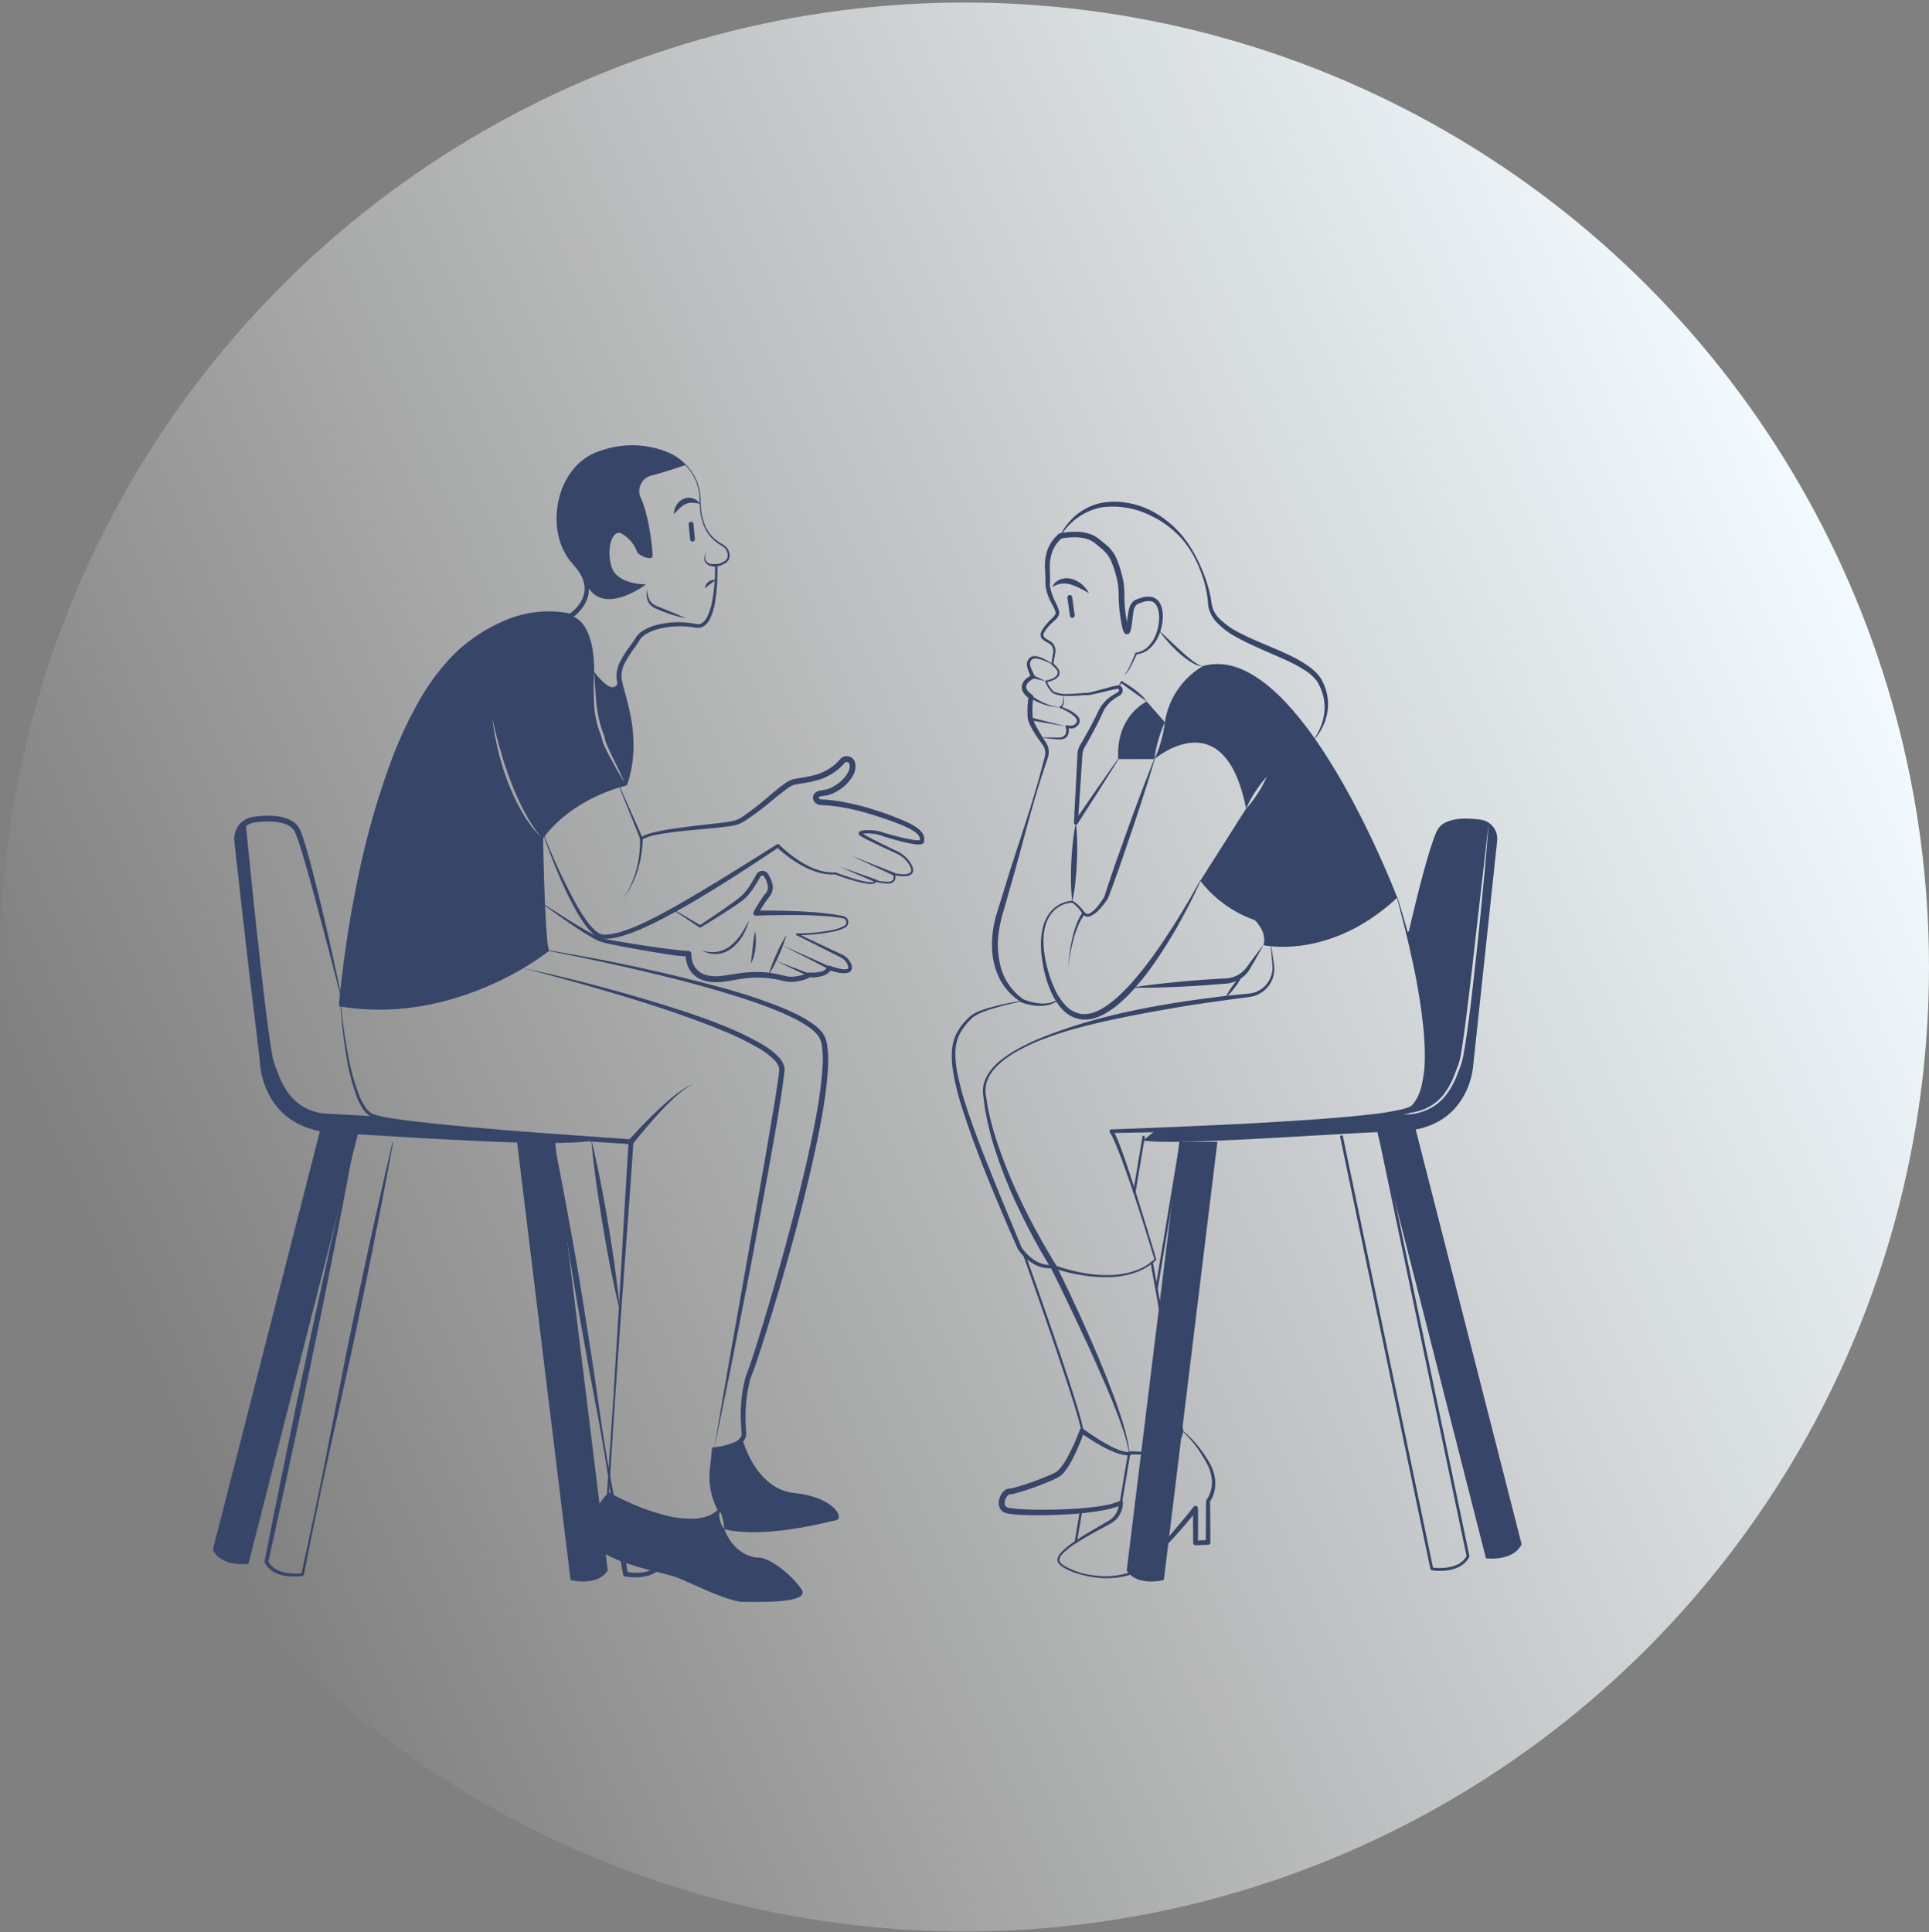 <svg width="562" height="563" viewBox="0 0 562 563" fill="none" xmlns="http://www.w3.org/2000/svg">
    <rect x="0" y="0" width="562" height="563" fill="#808080" stroke="none"/>
    <circle cx="281" cy="281.74" r="281" fill="url(#xiia51f35a)"/>
    <path d="M243.572 442.944c-2.512.463-20.424 5.393-32.53 2.632 2.46 6.294 7.202 8.232 9.885 8.232 3.353 0 9.732 5.033 12.579 9.226 2.855 4.193-12.579 3.687-16.943 3.687-4.364 0-14.936-5.368-19.129-7.04-4.193-1.68-21.135-4.201-24.831-10.238-3.687-6.036 4.527-14.43 4.527-14.43s23.828 13.762 32.557 5.033a6.305 6.305 0 0 0 .068 2.83 6.003 6.003 0 0 0 1.218 2.546 12.774 12.774 0 0 0-.386-2.744c-.198-.909-.5-1.792-.9-2.632a20.102 20.102 0 0 1-2.35-11.404l.669-6.379s6.165-.454 8.137-2.881l.146-.206s3.627 14.662 15.202 15.837c11.584 1.175 14.602 7.477 12.081 7.931zm-65.721-222.082c1.363 2.521 2.777 5.007 4.312 7.425v.017s-15.596 3.524-24.325 15.777a29.023 29.023 0 0 1-2.829-3.807c-.866-1.32-1.647-2.701-2.393-4.081a79.58 79.58 0 0 1-3.858-8.643l-.832-2.212-.746-2.247c-.549-1.492-.909-3.027-1.406-4.536-.446-1.517-.823-3.052-1.235-4.578-.385-1.544-.729-3.087-1.131-4.63.214 1.577.48 3.146.72 4.715.334 1.552.643 3.113 1.003 4.665a77.316 77.316 0 0 0 2.83 9.132 59.796 59.796 0 0 0 4.081 8.651 33.054 33.054 0 0 0 5.796 7.571s.669 30.199 1.843 32.882c0 0-26.674 21.565-60.397 15.769 0 0 6.294-73.482 32.968-100.92 0 0 15.1-16.359 33.98-12.33 0 0 6.877.335 6.877 16.274a77.996 77.996 0 0 0-.052 8.609 28.555 28.555 0 0 0 1.518 8.531c.249.686.506 1.338.703 2.007.103.334.18.669.257 1.012.052.171.112.385.172.566l.214.514a52.765 52.765 0 0 0 1.93 3.867z" fill="#374569"/>
    <path d="m182.163 228.287-1.843-3.858-1.878-3.867c-.6-1.295-1.243-2.573-1.775-3.876l-.18-.489c-.051-.154-.094-.282-.137-.454-.086-.36-.163-.72-.266-1.08-.206-.703-.463-1.389-.703-2.05a32.935 32.935 0 0 1-1.672-8.299 87.32 87.32 0 0 1-.334-4.27c-.12-1.424-.155-2.856-.266-4.288 7.048 9.063 7.211 1.509 7.211 1.509.171 4.193 6.542 16.592 1.843 31.022z" fill="#374569"/>
    <path d="M194.7 131.842a15.839 15.839 0 0 1 7.651 6.942 14.718 14.718 0 0 1 1.606 4.993c.121.867.131 1.758.183 2.624l.052 1.299c.023.432.094.86.139 1.29a14.756 14.756 0 0 0 1.471 4.928l.305.566.358.534c.239.355.501.694.782 1.016a11.67 11.67 0 0 0 1.915 1.698c.699.517 1.457.849 2.22 1.443a3.966 3.966 0 0 1 1.206 2.482c.028.492-.074.982-.297 1.422a3.078 3.078 0 0 1-.993 1.037 7.04 7.04 0 0 1-2.567.932l.28-.339a57.62 57.62 0 0 1-.619 10.383 18.719 18.719 0 0 1-1.478 5.08 5.727 5.727 0 0 1-1.758 2.195 3.248 3.248 0 0 1-1.426.535c-.253.038-.51.04-.763.004l-.372-.043-.311-.051a25.425 25.425 0 0 0-10.012.342 13.301 13.301 0 0 0-4.515 1.877c-.155.119-.321.23-.468.354l-.406.397a6.644 6.644 0 0 0-.676.949c-.469.753-.968 1.47-1.464 2.176a33.006 33.006 0 0 0-2.697 4.274 7.876 7.876 0 0 0-.935 4.58c.24 1.57.773 3.256 1.207 4.915.448 1.67.887 3.354 1.228 5.065a45.18 45.18 0 0 1 1.015 10.423 35.694 35.694 0 0 1-1.787 10.341.647.647 0 0 1-.455.422l-.011.003a45.905 45.905 0 0 0-6.883 2.326 49.438 49.438 0 0 0-6.486 3.345 39.715 39.715 0 0 0-5.857 4.338 35.61 35.61 0 0 0-4.912 5.375l.075-.244c.087 5.49.204 10.984.425 16.471.102 2.744.231 5.487.386 8.227a181.2 181.2 0 0 0 .284 4.104c.079 1.344.272 2.679.576 3.99l.012.041a.237.237 0 0 1-.084.257 83.624 83.624 0 0 1-13.725 8.343 91.955 91.955 0 0 1-15.002 5.737 84.96 84.96 0 0 1-7.842 1.802 75.907 75.907 0 0 1-7.995.971c-5.373.36-10.77.108-16.087-.752a.53.53 0 0 1-.44-.571 334.977 334.977 0 0 1 5.356-36.01 235.158 235.158 0 0 1 9.881-35.07 119.486 119.486 0 0 1 7.658-16.601 65.376 65.376 0 0 1 10.957-14.729 48.136 48.136 0 0 1 15.489-9.908 32.109 32.109 0 0 1 18.28-1.575l-.524.096c2.436-1.683 4.484-4.424 4.464-7.404a8.303 8.303 0 0 0-1.273-4.267l-.61-.981c-.218-.319-.489-.605-.731-.91l-.752-.905c-.269-.318-.553-.624-.809-.951a19.024 19.024 0 0 1-3.746-9.049 24.024 24.024 0 0 1 .607-9.723 21.247 21.247 0 0 1 4.529-8.573 16.959 16.959 0 0 1 3.726-3.135c.693-.429 1.419-.8 2.173-1.11.751-.311 1.526-.542 2.288-.817a27.482 27.482 0 0 1 18.984.774zm-.066.149a27.254 27.254 0 0 0-18.822-.618c-.75.278-1.52.515-2.253.825a14.48 14.48 0 0 0-2.114 1.102 15.78 15.78 0 0 0-3.585 3.12 20.702 20.702 0 0 0-4.245 8.444 23.254 23.254 0 0 0-.4 9.433 18.083 18.083 0 0 0 3.738 8.522l1.588 1.806c.266.319.557.616.801.955l.69 1.054a9.493 9.493 0 0 1 1.541 4.843 8.949 8.949 0 0 1-1.438 4.921c-.225.365-.49.7-.736 1.048-.282.317-.541.658-.843.954a12.58 12.58 0 0 1-1.949 1.672.624.624 0 0 1-.492.103l-.033-.007a30.682 30.682 0 0 0-17.404 1.728 46.517 46.517 0 0 0-14.916 9.591 63.743 63.743 0 0 0-10.624 14.364 127.871 127.871 0 0 0-7.57 16.362 233.744 233.744 0 0 0-10.005 34.773 342.302 342.302 0 0 0-5.748 35.795l-.441-.571a70.218 70.218 0 0 0 15.853.935 75.128 75.128 0 0 0 7.919-.859 84.11 84.11 0 0 0 7.795-1.685 86.684 86.684 0 0 0 14.936-5.596 88.925 88.925 0 0 0 7.034-3.785 63.906 63.906 0 0 0 6.615-4.453l-.073.298a22.968 22.968 0 0 1-.642-4.146 177.668 177.668 0 0 1-.312-4.117 397.63 397.63 0 0 1-.438-8.236 1777.22 1777.22 0 0 1-.628-16.478v-.006a.381.381 0 0 1 .076-.239 36.579 36.579 0 0 1 4.947-5.593 40.588 40.588 0 0 1 5.928-4.537 50.429 50.429 0 0 1 6.579-3.523 46.875 46.875 0 0 1 7.064-2.505l-.466.424a36.325 36.325 0 0 0 1.628-9.977c.048-3.396-.3-6.786-1.037-10.101-.341-1.668-.779-3.318-1.232-4.974a44.06 44.06 0 0 1-1.255-5.115 9.304 9.304 0 0 1 1.118-5.387 34.367 34.367 0 0 1 2.849-4.435c.502-.699.993-1.393 1.441-2.098.246-.403.526-.784.837-1.139l.523-.501c.182-.152.376-.282.564-.422a14.523 14.523 0 0 1 4.983-2.037 25.595 25.595 0 0 1 10.509-.183l.326.061.269.033c.172.031.349.035.523.01.347-.035.681-.152.974-.342a4.766 4.766 0 0 0 1.456-1.779 17.89 17.89 0 0 0 1.49-4.785c.58-3.372.853-6.79.816-10.211a.343.343 0 0 1 .28-.339 6.411 6.411 0 0 0 2.332-.786 2.48 2.48 0 0 0 .82-.81c.176-.34.262-.72.249-1.102a3.444 3.444 0 0 0-.994-2.141c-.603-.492-1.442-.91-2.138-1.442a12.111 12.111 0 0 1-1.954-1.805c-.286-.34-.55-.697-.792-1.069l-.359-.56-.303-.591a15.406 15.406 0 0 1-1.462-5.052c-.043-.437-.112-.872-.132-1.31l-.043-1.315c-.046-.873-.05-1.733-.162-2.591a14.433 14.433 0 0 0-1.544-4.918 15.635 15.635 0 0 0-7.507-6.905z" fill="#374569"/>
    <path d="M99.365 292.73c.416 4.568 1.029 9.122 1.849 13.63a66.244 66.244 0 0 0 3.596 13.186 18.305 18.305 0 0 0 1.586 2.956 5.43 5.43 0 0 0 2.336 2.102 20.12 20.12 0 0 0 3.232.84c1.12.207 2.245.395 3.376.563 4.526.664 9.09 1.146 13.652 1.606 9.127.93 18.277 1.683 27.429 2.382l27.469 1.974.006.001a.695.695 0 0 1 .647.743 2665.746 2665.746 0 0 1-1.813 25.578l-1.878 25.573-1.781 25.58-1.644 25.589-.146-.273a75.946 75.946 0 0 0 7.79 3.762 63.26 63.26 0 0 0 8.165 2.812 30.637 30.637 0 0 0 8.467 1.158c2.804-.065 5.694-.812 7.633-2.793l-.074.602a20.07 20.07 0 0 1-1.776-4.333 20.953 20.953 0 0 1-.769-4.604 29.12 29.12 0 0 1 .241-4.629l.45-4.535a.593.593 0 0 1 .53-.535l.024-.002a18.505 18.505 0 0 0 6.209-1.581 3.272 3.272 0 0 0 1.866-1.927c.036-.21.043-.424.021-.636l-.065-.848a63.586 63.586 0 0 1-.089-1.688 43.638 43.638 0 0 1 1.234-13.507c.148-.558.386-1.099.577-1.649.198-.482.385-1.01.568-1.528.367-1.042.718-2.097 1.065-3.153a379.685 379.685 0 0 0 2.021-6.365 687.676 687.676 0 0 0 3.828-12.805 840.631 840.631 0 0 0 7.015-25.791c2.18-8.634 4.212-17.313 5.754-26.064a119.507 119.507 0 0 0 1.667-13.17 29.753 29.753 0 0 0-.215-6.486 6.096 6.096 0 0 0-1.102-2.749 11.259 11.259 0 0 0-2.262-2.152 34.64 34.64 0 0 0-5.647-3.296 85.23 85.23 0 0 0-6.096-2.615c-4.138-1.597-8.369-2.976-12.627-4.264-8.519-2.58-17.164-4.771-25.847-6.786-8.682-2.021-17.403-3.899-26.166-5.559a.08.08 0 0 1-.066-.094.08.08 0 0 1 .033-.053.087.087 0 0 1 .061-.014 494.235 494.235 0 0 1 52.326 11.35c4.295 1.239 8.562 2.594 12.765 4.164 2.099.791 4.18 1.64 6.223 2.598a35.96 35.96 0 0 1 5.922 3.385 12.655 12.655 0 0 1 2.585 2.425c.389.494.701 1.044.927 1.631.213.566.376 1.148.487 1.742.354 2.267.456 4.566.305 6.855-.285 4.485-.833 8.95-1.642 13.371-1.537 8.824-3.557 17.534-5.725 26.2-2.167 8.667-4.571 17.269-7.099 25.833a765.24 765.24 0 0 1-3.908 12.812 483.13 483.13 0 0 1-2.064 6.378c-.355 1.06-.714 2.119-1.093 3.179-.192.532-.379 1.055-.608 1.604-.174.502-.394.983-.534 1.503a43.619 43.619 0 0 0-1.3 13.023c.016.552.038 1.103.068 1.653l.052.821c.03.343.011.69-.056 1.028a3.546 3.546 0 0 1-1.042 1.743 6.352 6.352 0 0 1-1.533 1.043c-1.054.504-2.164.88-3.308 1.119a24.969 24.969 0 0 1-3.397.519l.554-.536-.504 4.529a28.084 28.084 0 0 0-.29 4.46 19.87 19.87 0 0 0 .677 4.375c.38 1.426.923 2.803 1.619 4.104l.01.02a.49.49 0 0 1-.084.582 9.757 9.757 0 0 1-3.897 2.306 15.254 15.254 0 0 1-4.413.669 31.461 31.461 0 0 1-8.686-1.294 64.189 64.189 0 0 1-8.222-2.949 85.676 85.676 0 0 1-7.827-3.86.29.29 0 0 1-.146-.273l1.712-25.585 1.575-25.593 1.477-25.6c.485-8.534.999-17.066 1.542-25.595l.654.743-13.751-.911-13.738-1.075c-9.156-.755-18.308-1.564-27.448-2.55-4.568-.521-9.132-1.077-13.683-1.811a91.656 91.656 0 0 1-3.408-.621 20.663 20.663 0 0 1-3.409-.948 6.316 6.316 0 0 1-2.687-2.457 19.07 19.07 0 0 1-1.622-3.127 63.71 63.71 0 0 1-3.34-13.42 152.6 152.6 0 0 1-1.513-13.704c0-.011 0-.022.004-.032a.088.088 0 0 1 .041-.047.107.107 0 0 1 .031-.008.083.083 0 0 1 .087.076z" fill="#374569"/>
    <path d="M152.107 281.998a472.558 472.558 0 0 1 47.169 12.666c3.868 1.287 7.717 2.647 11.502 4.193a84.248 84.248 0 0 1 11.098 5.313 22.293 22.293 0 0 1 5.006 3.83 6.197 6.197 0 0 1 1.642 3.024c.048.312.062.629.044.944l-.09.768-.18 1.535c-.526 4.068-1.19 8.077-1.842 12.099a1881.879 1881.879 0 0 1-4.3 24.037c-1.485 8.001-2.931 16.009-4.511 23.992l-4.705 23.954c-1.638 7.972-3.228 15.952-4.934 23.91l4.148-24.057 4.257-24.035c2.832-16.023 5.774-32.028 8.438-48.071.674-4.005 1.364-8.021 1.905-12.02l.184-1.494.093-.747a2.9 2.9 0 0 0-.026-.574 4.757 4.757 0 0 0-1.253-2.25 20.967 20.967 0 0 0-4.64-3.576 83.102 83.102 0 0 0-10.868-5.279c-3.746-1.536-7.548-2.956-11.373-4.314-7.66-2.695-15.43-5.096-23.238-7.364-7.797-2.311-15.651-4.431-23.526-6.484z" fill="#374569"/>
    <path d="M183.218 332.146c2.829-3.146 5.748-6.174 8.821-9.064 1.539-1.439 3.116-2.841 4.782-4.135a29.57 29.57 0 0 1 2.591-1.815 8.99 8.99 0 0 1 2.889-1.243 8.864 8.864 0 0 0-2.777 1.414 29.078 29.078 0 0 0-2.443 1.958c-1.563 1.385-3.034 2.874-4.466 4.398-2.852 3.054-5.563 6.259-8.142 9.529l-.008.01a.815.815 0 0 1-1.282-1.011l.035-.041zm-24.721-88.876a168.891 168.891 0 0 0 9.816 20.976 42.347 42.347 0 0 0 3.175 4.774 16.675 16.675 0 0 0 1.896 2.062 4.62 4.62 0 0 0 2.199 1.213c.21.037.423.043.634.019l.689-.025c.46-.03.922-.119 1.383-.174a22.658 22.658 0 0 0 2.742-.673 45.935 45.935 0 0 0 5.345-2.039c3.501-1.572 6.907-3.39 10.263-5.292a425.407 425.407 0 0 0 10.002-5.852A1213.45 1213.45 0 0 0 226.351 246l.004-.002a.513.513 0 0 1 .638.072 35.601 35.601 0 0 0 3.54 3.077 32.49 32.49 0 0 0 3.92 2.597 22.991 22.991 0 0 0 4.294 1.862c1.49.441 3.042.633 4.595.569h.009a.316.316 0 0 1 .125.02 75.64 75.64 0 0 0 5.863 1.982c.984.29 1.983.528 2.993.714.494.09.995.138 1.498.143.473.003 1.021-.116.992-.42a.233.233 0 0 1 .016-.108.215.215 0 0 1 .065-.087.222.222 0 0 1 .206-.044l.033.01a11.38 11.38 0 0 0 3.595.527 1.885 1.885 0 0 0 1.462-.59 1.807 1.807 0 0 0-.036-1.559.285.285 0 0 1-.012-.142.274.274 0 0 1 .182-.208.274.274 0 0 1 .142-.007l.005.001c.813.182 1.64.289 2.472.321a3.447 3.447 0 0 0 2.228-.494c.514-.441.238-1.319-.134-2.009a7.783 7.783 0 0 0-1.49-1.942 8.946 8.946 0 0 0-2.002-1.423c-.726-.365-1.537-.708-2.3-1.067a262.862 262.862 0 0 1-4.628-2.175 92.575 92.575 0 0 1-2.295-1.147c-.381-.199-.76-.4-1.139-.62a8.123 8.123 0 0 1-.574-.36 1.655 1.655 0 0 1-.339-.297.61.61 0 0 1-.132-.321.62.62 0 0 1 .063-.305.743.743 0 0 1 .267-.292c.238-.138.5-.231.772-.272.232-.045.456-.072.68-.093.441-.037.883-.052 1.325-.044.884.009 1.765.102 2.632.276.43.098.855.22 1.272.365l1.212.365a89.39 89.39 0 0 0 2.447.676c1.635.424 3.285.824 4.927 1.086a8.156 8.156 0 0 0 2.307.13c.044-.013.128-.038.089-.029-.004.002-.002.005-.007.012a.146.146 0 0 0-.052.05c-.015.043-.057.089-.055.149.002.048.004.018.002-.012l-.001-.076-.003-.152-.016-.277a1.932 1.932 0 0 0-.314-.917 5.461 5.461 0 0 0-1.679-1.483 19.492 19.492 0 0 0-2.177-1.15c-1.513-.698-3.097-1.275-4.686-1.847a114.987 114.987 0 0 0-4.813-1.605 69.005 69.005 0 0 0-9.813-2.345 45.857 45.857 0 0 0-4.989-.501c-.221-.017-.368-.003-.736-.054a2.396 2.396 0 0 1-.897-.341 2.183 2.183 0 0 1-1.036-1.692 1.769 1.769 0 0 1 .3-1.129c.2-.285.466-.517.774-.677.469-.236.975-.39 1.496-.453.226-.041.496-.052.673-.083.174-.034.344-.044.522-.091l.538-.151.538-.208a11.93 11.93 0 0 0 2.066-1.151 10.424 10.424 0 0 0 3.215-3.369c.352-.61.546-1.298.565-2.002a8.55 8.55 0 0 1-.061-.478.746.746 0 0 0-.117-.311.829.829 0 0 0-1.104-.271.924.924 0 0 0-.256.222 12.4 12.4 0 0 1-.454.513 15.461 15.461 0 0 1-2.013 1.796 16.873 16.873 0 0 1-4.747 2.471c-1.671.506-3.379.88-5.109 1.119-.83.143-1.689.276-2.431.463a7.51 7.51 0 0 0-1.959 1.108c-1.346.957-2.667 2.034-3.988 3.098a90.035 90.035 0 0 1-8.214 6.217c-.765.495-1.59.892-2.455 1.182-.858.214-1.729.376-2.606.484-1.709.236-3.404.394-5.101.565-3.391.33-6.779.608-10.147 1.015-1.683.204-3.362.432-5.016.752-1.635.229-3.22.726-4.692 1.471l-.035.021a.37.37 0 0 1-.534-.182l-6.269-15.585a.081.081 0 0 1-.001-.063.08.08 0 0 1 .044-.044.081.081 0 0 1 .063-.001.08.08 0 0 1 .044.044l6.817 15.354-.568-.162c.387-.238.79-.45 1.205-.633.412-.148.822-.328 1.238-.447l1.251-.353 1.259-.286c1.68-.368 3.37-.64 5.06-.889 3.382-.487 6.771-.872 10.151-1.253 1.686-.197 3.379-.38 5.039-.636a20.92 20.92 0 0 0 2.405-.479 9.634 9.634 0 0 0 2.109-1.068 89.662 89.662 0 0 0 7.964-6.228c1.314-1.09 2.613-2.192 4.031-3.223a8.679 8.679 0 0 1 2.478-1.363c.91-.231 1.736-.355 2.582-.505a31.85 31.85 0 0 0 4.853-1.072 15.161 15.161 0 0 0 4.267-2.236 13.803 13.803 0 0 0 1.787-1.604c.135-.145.265-.293.39-.444a2.532 2.532 0 0 1 4.098.214c.171.264.289.559.348.868l.101.788a5.912 5.912 0 0 1-.761 2.866 12.08 12.08 0 0 1-3.742 3.982c-.752.517-1.555.956-2.397 1.31l-.655.245-.693.189c-.233.058-.49.081-.735.12-.243.036-.401.035-.595.068a3 3 0 0 0-.942.258.565.565 0 0 0-.188.14c-.017.024-.019.017-.019.08a.511.511 0 0 0 .258.398c.194.123.295.123.824.149 1.729.094 3.452.281 5.161.562a70.54 70.54 0 0 1 10.015 2.482 81.48 81.48 0 0 1 9.638 3.645c.796.377 1.568.803 2.311 1.277a6.642 6.642 0 0 1 2.056 1.935c.278.448.442.958.476 1.484l.016.361v.167l-.001.083a.808.808 0 0 1-.01.147.881.881 0 0 1-.168.44c-.045.062-.096.12-.151.175a1.435 1.435 0 0 1-.645.291 5.306 5.306 0 0 1-1.457.021 16.61 16.61 0 0 1-1.311-.185c-1.714-.307-3.37-.743-5.021-1.202-.824-.233-1.644-.477-2.462-.731-.808-.23-1.661-.577-2.398-.755a13.052 13.052 0 0 0-2.435-.299c-.409-.015-.818-.01-1.225.017a6.273 6.273 0 0 0-.586.068c-.15.021-.296.062-.434.123-.016.003.009.005.046-.068a.372.372 0 0 0-.029-.336 1.6 1.6 0 0 0 .144.117c.153.11.325.221.502.327.354.214.722.42 1.091.622.741.405 1.495.795 2.251 1.18 1.513.77 3.04 1.518 4.57 2.259.77.381 1.523.713 2.31 1.128.774.422 1.487.95 2.116 1.568a8.683 8.683 0 0 1 1.585 2.108c.222.404.376.841.456 1.295a1.56 1.56 0 0 1-.457 1.418 2.532 2.532 0 0 1-1.307.556 6.636 6.636 0 0 1-1.329.071 14.136 14.136 0 0 1-2.581-.354l.316-.356a2.286 2.286 0 0 1-.035 2.042 2.355 2.355 0 0 1-1.867.806c-1.28.011-2.553-.18-3.773-.568l.32-.229c-.013.092-.03.183-.052.273a1.794 1.794 0 0 1-.15.244c-.121.119-.266.21-.427.266a2.695 2.695 0 0 1-.845.133 9.356 9.356 0 0 1-1.594-.136 29.867 29.867 0 0 1-3.058-.698 75.27 75.27 0 0 1-5.933-1.942l.133.02a15.3 15.3 0 0 1-4.827-.535 23.687 23.687 0 0 1-4.484-1.815 33.373 33.373 0 0 1-4.086-2.565 36.301 36.301 0 0 1-3.725-3.086l.641.069c-6.438 4.309-12.912 8.571-19.532 12.612l-4.979 3.011c-1.678.976-3.353 1.954-5.062 2.88-3.397 1.883-6.847 3.686-10.426 5.253a47.21 47.21 0 0 1-5.519 2.046c-.951.287-1.92.515-2.9.682a12.016 12.016 0 0 1-3.071.149 5.677 5.677 0 0 1-2.798-1.563 17.8 17.8 0 0 1-1.982-2.25 43.372 43.372 0 0 1-3.143-4.963 106.264 106.264 0 0 1-5.01-10.521c-1.493-3.581-2.894-7.196-4.143-10.866a.084.084 0 0 1 .004-.062.07.07 0 0 1 .02-.025.074.074 0 0 1 .027-.016.08.08 0 0 1 .061.004.082.082 0 0 1 .042.044z" fill="#374569"/>
    <path d="M181.203 262.031a18.984 18.984 0 0 0 2.5-4.009 28.19 28.19 0 0 0 1.648-4.42c.409-1.516.704-3.062.882-4.622.121-.775.125-1.564.193-2.343.032-.782.019-1.567.032-2.349v-.03a.415.415 0 0 1 .124-.287.397.397 0 0 1 .29-.116.416.416 0 0 1 .288.125.421.421 0 0 1 .114.291l-.001.017c-.046.8-.067 1.6-.135 2.396-.103.794-.142 1.594-.299 2.379a32.047 32.047 0 0 1-1.097 4.657 28.492 28.492 0 0 1-1.857 4.394 19.054 19.054 0 0 1-2.682 3.917zM254.92 257l-10.422-4.532 10.72 3.773a.404.404 0 0 1 .248.519.411.411 0 0 1-.519.251l-.027-.011zm5.335-1.956-12.233-5.722 12.556 4.973a.407.407 0 1 1-.3.759l-.023-.01z" fill="#374569"/>
    <path d="M196.345 265.056c2.621 1.497 5.212 3.043 7.817 4.568l-.367.001c2.634-1.77 5.283-3.52 7.874-5.343 1.292-.911 2.589-1.832 3.801-2.804a13.555 13.555 0 0 0 2.972-3.44c.426-.65.83-1.32 1.219-1.999l.571-1.027.153-.278c.075-.129.164-.249.264-.359.207-.219.46-.389.741-.498a1.976 1.976 0 0 1 2.386.772c.116.187.222.36.326.546.438.752.756 1.567.942 2.417a4.256 4.256 0 0 1-.319 2.783 3.8 3.8 0 0 1-.39.62l-.361.468-.691.933a32.3 32.3 0 0 0-2.421 3.96l-.666-1.041a194.1 194.1 0 0 1 10.87.116c3.622.141 7.246.357 10.852.829.902.116 1.801.258 2.697.426.463.097.862.149 1.377.303a1.774 1.774 0 0 1 1.088 1.147 1.81 1.81 0 0 1-.233 1.549 1.924 1.924 0 0 1-.591.534c-.215.113-.424.202-.637.304-.847.362-1.725.643-2.625.841a56.092 56.092 0 0 1-10.827 1.124l.124-.54c3.839 1.864 7.717 3.649 11.578 5.467l1.451.678a5.55 5.55 0 0 1 1.444.976c.435.406.793.887 1.059 1.42.346.587.453 1.286.298 1.95a1.538 1.538 0 0 1-.332.523 1.534 1.534 0 0 1-.514.346 3.063 3.063 0 0 1-.963.217 7.6 7.6 0 0 1-1.73-.106 18.864 18.864 0 0 1-3.203-.845l.825-.382a3.132 3.132 0 0 1-1.325 1.572 5.656 5.656 0 0 1-1.733.695c-.576.136-1.162.225-1.753.266-.586.043-1.175.048-1.762.016l.477-.133a6.29 6.29 0 0 1-1.29.643 11.09 11.09 0 0 1-1.274.392 16.75 16.75 0 0 1-2.578.409 9.093 9.093 0 0 1-2.695-.261c-.833-.182-1.627-.374-2.423-.53a29.713 29.713 0 0 0-9.674-.101c-.81.115-1.62.221-2.426.38l-1.212.215-1.278.188a15.04 15.04 0 0 1-5.26-.043 8.604 8.604 0 0 1-2.585-.955 6.348 6.348 0 0 1-1.145-.831l-.521-.485-.44-.559a7.748 7.748 0 0 1-.741-1.2 9.49 9.49 0 0 1-.48-1.305 8.67 8.67 0 0 1-.337-2.76l.833.897a55.446 55.446 0 0 1-5.749-.628 268.19 268.19 0 0 1-5.619-.899c-3.737-.64-7.464-1.302-11.181-2.077-.932-.203-1.85-.388-2.803-.668a16.008 16.008 0 0 1-2.666-1.255c-1.667-.94-3.263-1.967-4.849-3.008a209.705 209.705 0 0 1-9.266-6.577.078.078 0 0 1-.032-.053.083.083 0 0 1 .015-.061.088.088 0 0 1 .052-.031.088.088 0 0 1 .059.012c3.168 2.066 6.343 4.123 9.581 6.065 1.613.975 3.239 1.937 4.901 2.794.799.431 1.635.791 2.498 1.074.868.222 1.815.38 2.737.544 3.712.657 7.439 1.257 11.181 1.8 1.868.272 3.737.535 5.606.766 1.855.216 3.769.48 5.535.531a.858.858 0 0 1 .833.883v.014a7.185 7.185 0 0 0 .301 2.166c.105.352.235.697.389 1.03a5.768 5.768 0 0 0 4.256 3.07c3.011.661 6.213-.347 9.604-.717a31.35 31.35 0 0 1 10.191.245c1.672.322 3.282.923 4.694.829a15.144 15.144 0 0 0 2.35-.341c.378-.086.751-.193 1.117-.32.331-.113.651-.258.955-.433l.041-.025a.7.7 0 0 1 .436-.108c.519.039 1.039.045 1.558.018a9.537 9.537 0 0 0 1.534-.196 2.812 2.812 0 0 0 2.163-1.381l.005-.014a.642.642 0 0 1 .82-.369c.962.366 1.952.654 2.959.861.478.103.966.151 1.454.144a2.03 2.03 0 0 0 .598-.103.421.421 0 0 0 .263-.221 1.78 1.78 0 0 0-.212-1.132 4.004 4.004 0 0 0-.807-1.16 4.566 4.566 0 0 0-1.169-.848l-1.427-.724c-3.813-1.917-7.611-3.868-11.446-5.74a.286.286 0 0 1-.131-.38.293.293 0 0 1 .256-.159 49.44 49.44 0 0 0 10.707-1.058c.865-.195 1.71-.473 2.521-.833.192-.097.398-.191.579-.291.158-.097.294-.224.4-.376a1.226 1.226 0 0 0 .132-1.045 1.163 1.163 0 0 0-.726-.732c-.353-.098-.853-.172-1.278-.239a47.47 47.47 0 0 0-2.671-.323c-3.579-.335-7.186-.419-10.789-.433-3.604-.001-7.209.072-10.814.171h-.006a.716.716 0 0 1-.659-1.041 33.552 33.552 0 0 1 2.527-4.174c.235-.331.476-.659.728-.979l.373-.47c.095-.12.178-.248.249-.383.28-.577.357-1.232.216-1.858a6.974 6.974 0 0 0-.761-2.012 10.424 10.424 0 0 0-.278-.48.615.615 0 0 0-.194-.196.635.635 0 0 0-.556-.051.66.66 0 0 0-.242.155.702.702 0 0 0-.09.119c-.031.044-.092.163-.137.241l-.601 1.047c-.41.693-.836 1.378-1.29 2.05a22.973 22.973 0 0 1-1.471 1.96 10.504 10.504 0 0 1-1.82 1.718c-1.3.972-2.627 1.846-3.961 2.72a259.764 259.764 0 0 1-8.092 5.062l-.015.009a.326.326 0 0 1-.177.046.325.325 0 0 1-.174-.054c-2.514-1.67-5.041-3.319-7.538-5.016a.078.078 0 0 1-.034-.051.08.08 0 0 1 .01-.06.083.083 0 0 1 .05-.036.08.08 0 0 1 .06.009z" fill="#374569"/>
    <path d="M218.241 267.987a15.998 15.998 0 0 1-1.712 4.378 13.104 13.104 0 0 1-3.022 3.685 8.167 8.167 0 0 1-4.416 1.878 8.344 8.344 0 0 1-4.609-.964c1.467.441 3.012.555 4.527.333a8.504 8.504 0 0 0 3.984-1.88 15.501 15.501 0 0 0 2.997-3.386 28.63 28.63 0 0 0 2.251-4.044zm23.186 14.379-13.613-6.996 13.967 6.26a.414.414 0 0 1 .217.227.418.418 0 0 1-.101.444.42.42 0 0 1-.294.111.42.42 0 0 1-.156-.037l-.02-.009zm-5.896 2.062-9.656-4.528 9.974 3.777c.05.018.097.047.136.084a.404.404 0 0 1 .104.443.4.4 0 0 1-.215.229.404.404 0 0 1-.314.007l-.029-.012z" fill="#374569"/>
    <path d="M229.146 272.35a45.673 45.673 0 0 1-2.256 6.079 45.146 45.146 0 0 1-3.002 5.748 45.265 45.265 0 0 1 2.257-6.079 45.665 45.665 0 0 1 3.001-5.748zm-9.144-1.091c.26 1.603.296 3.234.106 4.846a15.47 15.47 0 0 1-.445 2.397 6.408 6.408 0 0 1-1.003 2.237c.173-.779.299-1.567.379-2.36l.259-2.363c.153-1.596.388-3.184.704-4.757zm-49.154-101.004c4.788 9.647 17.36 0 17.36 0s-8.473.167-10.067-5.202c-1.594-5.369.335-11.073 3.02-9.563a10.303 10.303 0 0 1 4.446 5.285c.336 1.091 4.53 2.768 4.53 1.175 0-1.395-.899-11.332-3.428-16.83a4.685 4.685 0 0 1-.052-3.952 4.674 4.674 0 0 1 3.145-2.624c4.949-1.258 9.979-3.094 9.979-3.094a15.787 15.787 0 0 0-5.114-3.533s-9.144-4.614-20.889 0c-11.744 4.614-15.016 23.153-6.375 32.214 2.587 2.712 3.519 5.176 3.556 7.298l-.111-1.174zm17.779 1.51a5.376 5.376 0 0 0 .93 3.529c.717.967 1.91 1.326 3.116 1.819 2.378.962 4.775 1.899 7.108 3.041a45.792 45.792 0 0 1-7.412-2.285c-.604-.263-1.184-.47-1.8-.807a4.158 4.158 0 0 1-1.533-1.406 4.73 4.73 0 0 1-.409-3.891zm7.718-21.98a4.795 4.795 0 0 1 .679-2.509 4.634 4.634 0 0 1 2.013-1.887 3.725 3.725 0 0 1 2.83-.166c.431.141.837.348 1.205.612.342.274.651.588.919.934-.455-.033-.842-.144-1.234-.197a7.48 7.48 0 0 0-1.119-.087 3.935 3.935 0 0 0-1.915.384 6.671 6.671 0 0 0-1.691 1.193c-.553.506-1.087 1.089-1.687 1.723zm12.255 19.216c-.624.43-1.154.753-1.654 1.144-.255.184-.496.385-.743.598-.254.21-.487.448-.798.686a2.49 2.49 0 0 1 .302-1.089c.182-.336.438-.626.749-.847a2.875 2.875 0 0 1 1.02-.489 2.083 2.083 0 0 1 1.124-.003zm-2.691-8.31a4.693 4.693 0 0 0-.429 1.548 1.92 1.92 0 0 0 .366 1.422c.345.346.794.568 1.278.631.257.019.507.05.763.054l.777-.036.04-.002a.412.412 0 0 1 .425.391.406.406 0 0 1-.106.293.402.402 0 0 1-.333.134l-.853-.068c-.285-.04-.57-.111-.851-.17a2.69 2.69 0 0 1-1.469-.987 2.214 2.214 0 0 1-.238-1.692 4.794 4.794 0 0 1 .63-1.518zm-4.149-2.893a.7.7 0 0 1-.695-.631l-.429-4.393a.69.69 0 0 1 .156-.512.706.706 0 0 1 .472-.252.711.711 0 0 1 .685.367c.043.081.07.17.079.261l.428 4.393a.696.696 0 0 1-.696.767zm-29.528 174.073c.997 4.129 1.914 8.27 2.715 12.43.828 4.155 1.56 8.325 2.275 12.498.685 4.178 1.349 8.359 1.92 12.556a257.06 257.06 0 0 1 1.468 12.633 257.028 257.028 0 0 1-2.725-12.426c-.826-4.155-1.559-8.327-2.272-12.501-.683-4.18-1.347-8.362-1.918-12.56a247.81 247.81 0 0 1-1.463-12.63zm18.32 109.03c.53 2.39.995 4.792 1.492 7.188l1.384 7.206a.503.503 0 0 1-.06.35l-.004.008a7.394 7.394 0 0 1-2.177 2.371c-.907.558-1.9.963-2.938 1.198-1.014.227-2.05.34-3.089.335a16.978 16.978 0 0 1-3.095-.257.66.66 0 0 1-.533-.529l-.007-.034c-1.963-10.54-3.196-21.202-4.864-31.791a425.569 425.569 0 0 0-1.338-7.928 400.803 400.803 0 0 0-1.432-7.911c-.984-5.27-2.008-10.533-2.947-15.81-1.869-10.555-3.77-21.106-5.405-31.701-1.616-10.597-3.246-21.193-4.554-31.842a.079.079 0 0 1 .016-.059.082.082 0 0 1 .052-.032.088.088 0 0 1 .059.013c.017.012.029.03.034.051 2.22 10.497 4.112 21.049 6.018 31.598 1.888 10.553 3.51 21.15 5.162 31.741.823 5.297 1.561 10.608 2.337 15.912.381 2.653.777 5.304 1.21 7.949.417 2.647.838 5.294 1.305 7.933 1.874 10.554 4.152 21.042 5.713 31.649l-.539-.563c.927.178 1.868.272 2.812.282a12.62 12.62 0 0 0 2.81-.25 8.488 8.488 0 0 0 2.556-.98 6.239 6.239 0 0 0 1.894-1.882l-.064.358-1.038-7.264c-.311-2.428-.654-4.85-.931-7.283a.082.082 0 0 1 .016-.058.079.079 0 0 1 .052-.031.083.083 0 0 1 .059.012c.017.012.029.03.034.051zm-76.023-108.07c-1.905 10.553-3.966 21.073-6.047 31.589-2.143 10.503-4.226 21.018-6.508 31.492l-6.95 31.4c-1.125 5.241-2.266 10.478-3.317 15.733l-1.61 7.877-1.556 7.888a.39.39 0 0 1-.32.308 16.774 16.774 0 0 1-3.045.189 13.771 13.771 0 0 1-3.038-.391 9.54 9.54 0 0 1-2.873-1.235 7.343 7.343 0 0 1-2.143-2.37.481.481 0 0 1-.055-.333l.006-.029a3067.77 3067.77 0 0 1 6.207-30.846l3.158-15.412 3.255-15.391c2.138-10.267 4.432-20.502 6.661-30.751l3.444-15.351 3.537-15.332a.085.085 0 0 1 .036-.051.082.082 0 0 1 .124.084l-2.915 15.462-3.01 15.443c-2.072 10.281-4.08 20.576-6.244 30.838l-3.196 15.404-3.295 15.383a4405.26 4405.26 0 0 1-6.698 30.743l-.05-.362c.431.8 1.03 1.497 1.756 2.044.775.523 1.63.916 2.532 1.163a12.63 12.63 0 0 0 2.833.434c.962.05 1.926.013 2.881-.11l-.32.308 1.732-7.851 1.677-7.863c1.14-5.237 2.19-10.493 3.255-15.746l6.198-31.557c2.1-10.512 4.399-20.983 6.638-31.466 2.302-10.469 4.623-20.935 7.1-31.369a.086.086 0 0 1 .036-.05c.018-.011.04-.015.061-.011.02.005.039.017.051.035a.083.083 0 0 1 .012.06z" fill="#374569"/>
    <path d="M104.853 328.144 72.381 455.662s-7.995 1.003-10.381-4.124l31.672-123.803" fill="#374569"/>
    <path d="m172.312 332.337-1.905.296c-.638.071-1.277.11-1.917.159-1.28.117-2.559.113-3.84.17-2.56.059-5.121.081-7.679.03-5.116-.088-10.232-.211-15.34-.449l-15.32-.751c-5.106-.253-10.204-.617-15.306-.904l-15.32-.945c-5.134-.506-10.292-2.482-13.912-6.26a21.2 21.2 0 0 1-4.21-6.472 23.466 23.466 0 0 1-1.817-7.5c-.546-5.082-1.193-10.155-1.787-15.232a3143.917 3143.917 0 0 1-3.574-30.459l-1.71-15.234-.419-3.823a6.488 6.488 0 0 1 1.082-4.197 6.404 6.404 0 0 1 3.487-2.568 7.1 7.1 0 0 1 1.07-.23l.973-.114a36.42 36.42 0 0 1 1.96-.149 22.834 22.834 0 0 1 3.973.131c1.375.151 2.712.551 3.943 1.182a6.68 6.68 0 0 1 1.727 1.328c.248.278.469.579.66.9.188.302.345.622.468.956.525 1.244.874 2.475 1.276 3.706 1.46 4.932 2.71 9.89 3.95 14.855 2.428 9.94 4.65 19.922 6.734 29.934a.083.083 0 0 1-.061.097.082.082 0 0 1-.098-.06c-2.58-9.893-5.152-19.789-7.811-29.652-1.331-4.928-2.678-9.861-4.215-14.704-.407-1.193-.801-2.41-1.273-3.522a3.859 3.859 0 0 0-.372-.761 4.112 4.112 0 0 0-.472-.642 5.063 5.063 0 0 0-1.303-.986c-2.023-1.058-4.593-1.192-7.045-1.082-.62.032-1.241.084-1.862.15l-.93.113c-.271.038-.54.097-.802.176a4.694 4.694 0 0 0-2.554 1.898 4.765 4.765 0 0 0-.782 3.084l.387 3.802 1.546 15.261a2648.328 2648.328 0 0 1 2.937 30.532c.491 5.088.93 10.18 1.469 15.263a21.273 21.273 0 0 0 5.858 13.624 18.54 18.54 0 0 0 6.246 4.136 24.737 24.737 0 0 0 7.342 1.614c2.499.139 5.103.119 7.645.224l7.669.276c5.106.268 10.214.49 15.314.824l15.302.931c5.101.292 10.199.629 15.301.843 5.096.176 10.219.544 15.286.041l.01-.001a.083.083 0 0 1 .059.017.076.076 0 0 1 .03.053.085.085 0 0 1-.015.06.085.085 0 0 1-.053.031z" fill="#374569"/>
    <path d="M172.296 332.257c-8.612 1.687-54.389-2.023-74.774-2.659-20.386-.636-21.392-18.994-21.392-18.994l-7.007-65.631a5.619 5.619 0 0 1 2.44-5.253l.007.002s6.321 64.842 8.335 70.127c1.266 3.325 2.434 6.916 5.13 9.916a14.586 14.586 0 0 0 10.076 4.699l13.976.772s12.606 2.908 19.959 2.997l41.898 3.551 1.288.087.064.386zm182.384.41-15.603 127.682s-7.802 2.013-10.822-2.768l15.352-124.914h11.073zm-24.185 14.97a.344.344 0 0 1-.284-.147.349.349 0 0 1-.061-.26l2.684-16.027a.357.357 0 0 1 .402-.289.35.35 0 0 1 .288.402l-.163.995-2.521 15.034a.35.35 0 0 1-.345.292zm-4.291 92.68a.346.346 0 0 1-.349-.349.385.385 0 0 1 .026-.134l.329-2.036a.416.416 0 0 1 .018-.067l2.413-14.518a.353.353 0 0 1 .529-.24.358.358 0 0 1 .156.218.35.35 0 0 1 .005.137l-2.423 14.576a.36.36 0 0 1-.025.085l-.326 2.011a.346.346 0 0 1-.019.07.351.351 0 0 1-.334.247z" fill="#374569"/>
    <path d="M336.936 375.942a.367.367 0 0 1-.248-.118.367.367 0 0 1-.099-.256v-.008l7.305-43.877a.35.35 0 0 1 .63-.146.35.35 0 0 1 .06.261l-7.301 43.819a.322.322 0 0 1-.216.306.31.31 0 0 1-.131.019zM313.44 449.6a.348.348 0 0 1-.346-.407l1.517-9.071a.355.355 0 0 1 .403-.287.348.348 0 0 1 .287.402l-1.517 9.071a.35.35 0 0 1-.344.292zm106.1 8.08a15.816 15.816 0 0 1-2.459-.18.411.411 0 0 1-.331-.318l-26.294-125.916a.41.41 0 0 1 .315-.485.41.41 0 0 1 .484.318l26.236 125.635c1.369.168 7.544.683 9.78-3.367L401.49 330.334a.41.41 0 0 1 .316-.483.41.41 0 0 1 .483.316L428.1 453.345a.408.408 0 0 1-.038.272c-1.794 3.453-5.87 4.063-8.522 4.063z" fill="#374569"/>
    <path d="m401.181 329.377 31.743 124.654s7.995 1.003 10.381-4.125l-31.14-121.939" fill="#374569"/>
    <path d="m436.185 244.973-7.005 65.636s-1.012 18.349-21.393 18.983c-20.39.643-66.168 4.347-74.776 2.658l3.858-3.026c18.426-.592 51.48-1.938 66.879-4.288l5.874-.231a15.632 15.632 0 0 0 6.568-1.535 14.435 14.435 0 0 0 5.247-4.304 24.122 24.122 0 0 0 3.198-5.968c.412-1.055.823-2.083 1.184-3.155.137-.558.308-1.123.42-1.681l.3-1.655c.746-4.424 1.329-8.857 1.886-13.298a1393.013 1393.013 0 0 0 2.907-26.666c.874-8.9 1.706-17.809 2.401-26.718l-3.053 26.649c-1.012 8.874-1.981 17.766-3.104 26.632-.531 4.433-1.089 8.874-1.809 13.264l-.283 1.646c-.103.541-.257 1.047-.386 1.57-.334 1.054-.754 2.1-1.149 3.138a25.112 25.112 0 0 1-3.043 5.847 13.755 13.755 0 0 1-4.956 4.21 15.186 15.186 0 0 1-6.354 1.604l-3.404.24c3.018-.558 5.033-1.166 5.668-1.835 2.803-2.958 8.162-12.064-1.964-50.966l.592-.471s5.101-22.559 8.119-29.101c1.827-3.97 8.103-3.953 12.75-3.336a5.617 5.617 0 0 1 4.828 6.157z" fill="#374569"/>
    <path d="M406.192 324.525c-.754.146-1.569.274-2.444.411l-7.528.301 9.972-.712z" fill="#fff"/>
    <path d="M337.461 215.683a30.991 30.991 0 0 0-1.098 5.479h-10.572c-.754-12.681 8.3-16.763 8.3-16.763l5.29 6.037a31.87 31.87 0 0 0-1.92 5.247z" fill="#374569"/>
    <path d="M407.075 261.53c-19.626 18.366-39.004 13.838-39.004 13.838 1.26-3.772-2.521-7.296-2.521-7.296a34.467 34.467 0 0 1-15.854-11.455l13.342-21.007a32.895 32.895 0 0 0 3.378-4.425 31.992 31.992 0 0 0 2.658-4.887 32.158 32.158 0 0 0-3.378 4.416 31.6 31.6 0 0 0-2.658 4.896c-6.294-31.965-26.675-14.448-26.675-14.448a36.504 36.504 0 0 0 3.018-10.726 22.983 22.983 0 0 1 11.07-16.36c27.935-8.052 56.624 67.454 56.624 67.454z" fill="#374569"/>
    <path d="M297.963 291.713a83.476 83.476 0 0 0-10.634 2.768c-1.684.648-3.446 1.31-4.607 2.614a16.88 16.88 0 0 0-3.197 4.299 12.032 12.032 0 0 0-.871 2.496c-.183.87-.288 1.755-.313 2.644a26.616 26.616 0 0 0 .445 5.375 81.849 81.849 0 0 0 2.762 10.575c2.261 6.965 4.971 13.794 7.717 20.603 2.713 6.825 5.588 13.587 8.385 20.385l-.043-.081a13.358 13.358 0 0 0 1.77 2.148 12.448 12.448 0 0 0 2.193 1.735 8.965 8.965 0 0 0 2.544 1.072 8.293 8.293 0 0 0 2.742.188l.03-.002a.468.468 0 0 1 .193.029 49.42 49.42 0 0 0 7.425 2.104c2.526.532 5.099.815 7.68.843a25.94 25.94 0 0 0 7.623-.982 18.72 18.72 0 0 0 3.544-1.469 16.002 16.002 0 0 0 3.088-2.261l-.068.254c-1.919-6.307-3.842-12.617-5.95-18.863a356.002 356.002 0 0 0-3.247-9.334 137.776 137.776 0 0 0-1.758-4.605c-.323-.75-.607-1.528-.966-2.25l-.519-1.097-.588-.993-.022-.038a.537.537 0 0 1 .441-.807c12.62-.458 25.237-.997 37.85-1.615 6.305-.324 12.605-.702 18.9-1.136 6.293-.42 12.587-.898 18.834-1.627a80.799 80.799 0 0 0 9.238-1.515 12.509 12.509 0 0 0 2.09-.69c.143-.052.279-.125.403-.214.121-.071.229-.162.32-.269.25-.264.479-.546.687-.844a13.924 13.924 0 0 0 1.889-4.028 35.948 35.948 0 0 0 1.138-9.176 83.021 83.021 0 0 0-.522-9.379 172.823 172.823 0 0 0-3.099-18.626c-.681-3.078-1.372-6.158-2.126-9.223l-2.361-9.173a.083.083 0 0 1 .007-.062.085.085 0 0 1 .05-.039.084.084 0 0 1 .06.008c.019.01.033.027.04.047 3.691 12.078 7.036 24.322 8.662 36.929.402 3.16.626 6.339.669 9.523a37.313 37.313 0 0 1-1.057 9.59 15.477 15.477 0 0 1-2.058 4.534c-.24.353-.505.688-.793 1.002a3.643 3.643 0 0 1-1.199.861c-.77.348-1.571.621-2.393.815a81.794 81.794 0 0 1-9.446 1.584c-12.599 1.476-25.227 2.142-37.857 2.699-6.315.266-12.63.523-18.948.684-6.316.174-12.637.272-18.955.404l.419-.845.655 1.146.519 1.148c.361.762.629 1.542.945 2.312a136.298 136.298 0 0 1 1.686 4.668 346.928 346.928 0 0 1 3.076 9.415c1.96 6.303 3.918 12.602 5.77 18.936l.001.005a.248.248 0 0 1-.07.25 18.393 18.393 0 0 1-3.189 2.336 19.228 19.228 0 0 1-3.633 1.547 26.57 26.57 0 0 1-7.781 1.078 45.456 45.456 0 0 1-7.818-.729 50.037 50.037 0 0 1-7.618-1.968l.223.027a9.246 9.246 0 0 1-3.081-.137 9.976 9.976 0 0 1-2.861-1.128 13.545 13.545 0 0 1-2.436-1.837 14.302 14.302 0 0 1-1.999-2.326.36.36 0 0 1-.031-.054l-.011-.027c-3.003-6.716-5.844-13.502-8.636-20.313-2.743-6.829-5.363-13.718-7.592-20.758a73.5 73.5 0 0 1-2.662-10.783 27.597 27.597 0 0 1-.338-5.604c.049-.949.182-1.891.398-2.815.235-.927.57-1.825 1.001-2.678a17.715 17.715 0 0 1 3.446-4.443 7.674 7.674 0 0 1 2.362-1.616 22.899 22.899 0 0 1 2.609-1.009 75.128 75.128 0 0 1 10.795-2.373.084.084 0 0 1 .06.014c.018.012.03.031.033.052a.079.079 0 0 1-.012.06.089.089 0 0 1-.052.035z" fill="#374569"/>
    <path d="M329.573 287.758c3.584-.591 7.186-1.021 10.793-1.395 3.606-.383 7.221-.672 10.837-.943l5.427-.338c.47-.028.869-.031 1.278-.092.41-.054.814-.143 1.208-.266a8.216 8.216 0 0 0 2.236-1.087 8.028 8.028 0 0 0 1.803-1.755l1.599-2.189c1.086-1.454 2.168-2.91 3.312-4.326-.841 1.614-1.743 3.188-2.642 4.765l-1.385 2.351a8.64 8.64 0 0 1-1.919 2.169 9.137 9.137 0 0 1-5.405 1.972l-5.412.424c-3.611.237-7.223.456-10.843.58-3.619.134-7.244.212-10.887.13z" fill="#374569"/>
    <path d="m370.416 275.855.707 4.923a8.388 8.388 0 0 1-.644 5.023 8.19 8.19 0 0 1-3.537 3.726 8 8 0 0 1-2.473.867c-.872.157-1.657.222-2.489.341-6.561.889-13.123 1.76-19.643 2.893-3.258.573-6.518 1.124-9.767 1.741a416.897 416.897 0 0 0-9.717 1.984 180.89 180.89 0 0 0-9.626 2.375 94.059 94.059 0 0 0-9.415 3.088 52.159 52.159 0 0 0-8.885 4.321c-2.745 1.762-5.413 3.89-6.907 6.774a9.825 9.825 0 0 0-.771 2.262 8.66 8.66 0 0 0-.092 2.368c.257 1.62.465 3.257.793 4.868a86.616 86.616 0 0 0 2.597 9.527c4.169 12.505 10.23 24.371 17.083 35.597l.014.023.031.056a636.181 636.181 0 0 1 6.344 13.27 575.475 575.475 0 0 1 5.924 13.461 277.701 277.701 0 0 1 5.372 13.699c.808 2.318 1.606 4.64 2.255 7.011a43.167 43.167 0 0 1 1.501 7.211.08.08 0 0 1-.017.058.081.081 0 0 1-.112.016.083.083 0 0 1-.033-.051l-.001-.008a42.67 42.67 0 0 0-1.855-7.066c-.775-2.314-1.674-4.587-2.546-6.866-1.805-4.541-3.802-9.004-5.776-13.476-2.003-4.459-4.084-8.885-6.192-13.297a659.672 659.672 0 0 0-6.387-13.202l.045.079a139.416 139.416 0 0 1-5.027-8.646 187.212 187.212 0 0 1-4.505-8.911 136.019 136.019 0 0 1-7.287-18.591 86.343 86.343 0 0 1-2.321-9.727c-.282-1.645-.45-3.306-.663-4.965a9.384 9.384 0 0 1 .173-2.579c.198-.836.499-1.644.895-2.407 1.641-3.029 4.388-5.163 7.192-6.923a61.4 61.4 0 0 1 8.938-4.439c12.367-4.935 25.417-7.921 38.516-10.034a381.47 381.47 0 0 1 9.859-1.416c3.29-.442 6.588-.819 9.893-1.13.812-.089 1.684-.14 2.447-.254a7.052 7.052 0 0 0 2.22-.698 7.715 7.715 0 0 0 1.907-1.357 8.452 8.452 0 0 0 1.406-1.892 7.783 7.783 0 0 0 .824-4.652l-.411-4.957a.081.081 0 0 1 .019-.058.082.082 0 0 1 .054-.03.084.084 0 0 1 .059.017.081.081 0 0 1 .031.053z" fill="#374569"/>
    <path d="M362.144 283.813a20.82 20.82 0 0 1-2.262 3.738 20.525 20.525 0 0 1-2.918 3.252 20.584 20.584 0 0 1 2.263-3.738 20.85 20.85 0 0 1 2.917-3.252zM328.14 423.832c-3.567 0-12.06-5.904-13.123-6.653a.347.347 0 0 1-.135-.381c.426-1.767-9.885-31.735-16.92-51.446a.352.352 0 0 1 .479-.433c.083.039.148.11.18.197 1.758 4.926 16.797 47.186 16.954 51.6 4.363 3.056 11.676 7.378 13.21 6.272a.367.367 0 0 1 .242-.064c.143.016 14.027 1.478 15.012-6.065l-8.831-48.905a.35.35 0 0 1 .543-.348.351.351 0 0 1 .145.225l8.841 48.957c.006.034.006.07.002.104-.974 7.978-14.152 6.891-15.667 6.74a1.94 1.94 0 0 1-.932.2z" fill="#374569"/>
    <path d="M344.366 416.773c.179.044.158.089.228.122l.15.113.295.232a24.048 24.048 0 0 1 1.673 1.5 33.112 33.112 0 0 1 2.023 2.213 39.102 39.102 0 0 1 3.456 4.909 12.797 12.797 0 0 1 1.869 5.816 9.8 9.8 0 0 1-1.65 6.003l.127-.36c.067 4.027.063 8.053.097 12.08a.661.661 0 0 1-.183.464.662.662 0 0 1-.454.207l-.011.001-3.649.148a.69.69 0 0 1-.718-.661v-.033l-.032-5.033c-.019-1.678.009-3.356.012-5.034l1.276.441a176.956 176.956 0 0 1-6.12 7.222c-2.124 2.332-4.297 4.621-6.572 6.814-.579.538-1.14 1.094-1.733 1.617a20.035 20.035 0 0 1-1.84 1.553 13.503 13.503 0 0 1-4.388 2.012c-3.101.77-6.325.915-9.482.426a30.018 30.018 0 0 1-4.639-1.028 17.531 17.531 0 0 1-4.38-1.898 6.202 6.202 0 0 1-.967-.764 3.402 3.402 0 0 1-.418-.486 1.634 1.634 0 0 1-.251-.662 2.105 2.105 0 0 1 .284-1.3c.199-.364.439-.706.715-1.017a22.147 22.147 0 0 1 3.66-3.075c2.597-1.814 5.338-3.382 8.055-4.96.678-.395 1.357-.789 2.017-1.195a6.838 6.838 0 0 0 1.725-1.352 6.077 6.077 0 0 0 1.411-3.94l.892.519c-.696.334-1.416.614-2.155.838l-1.087.323-1.094.243c-.729.173-1.459.31-2.192.422-.731.128-1.464.246-2.198.331-2.933.399-5.876.623-8.82.758-2.945.138-5.891.2-8.845.157-1.477-.031-2.954-.076-4.445-.191-.745-.061-1.494-.129-2.275-.269-.098-.017-.188-.026-.293-.05l-.347-.104a2.838 2.838 0 0 1-.677-.266 2.791 2.791 0 0 1-1.08-1.107 3.698 3.698 0 0 1-.186-2.782 4.947 4.947 0 0 1 1.339-2.271 2.38 2.38 0 0 1 1.504-.713c.241-.032.247-.014.446-.053.164-.034.318-.053.491-.097.676-.149 1.375-.355 2.064-.555a85.722 85.722 0 0 0 8.189-2.937 34.34 34.34 0 0 0 1.948-.893l.466-.24.353-.252c.249-.193.481-.405.695-.636a19.213 19.213 0 0 0 2.351-3.474 63.26 63.26 0 0 0 3.573-7.905l.005-.015a.697.697 0 0 1 .362-.384.692.692 0 0 1 .691.074 64.577 64.577 0 0 0 6.824 4.418 26.084 26.084 0 0 0 3.635 1.723 10.05 10.05 0 0 0 1.882.517c.578.121 1.18.075 1.733-.134l.022-.01a.464.464 0 0 1 .244-.04c1.391.144 2.792.164 4.187.062a19.045 19.045 0 0 0 4.131-.716 10.454 10.454 0 0 0 3.698-1.901 8.019 8.019 0 0 0 1.408-1.541c.388-.615.715-1.266.975-1.944zm.052.154a6.59 6.59 0 0 1-.801 1.935 8.4 8.4 0 0 1-1.388 1.677 10.925 10.925 0 0 1-3.761 2.173 18.318 18.318 0 0 1-4.245.935 24.495 24.495 0 0 1-4.358.08l.265-.05a3.974 3.974 0 0 1-2.294.3 11.086 11.086 0 0 1-2.097-.496 27.305 27.305 0 0 1-3.853-1.667c-1.238-.634-2.432-1.339-3.609-2.067a68.862 68.862 0 0 1-3.467-2.299l1.058-.325a64.63 64.63 0 0 1-3.499 8.188 19.232 19.232 0 0 1-2.513 3.832 7.396 7.396 0 0 1-.921.848l-.547.38-.51.266c-.68.348-1.361.653-2.045.949a87.171 87.171 0 0 1-8.35 3.038c-.717.211-1.425.425-2.18.595-.182.047-.392.079-.587.118-.159.043-.524.053-.646.076a.845.845 0 0 0-.414.261c-.772.705-1.221 2.259-.794 2.979.027.044.051.089.073.135l.106.11c.052.088.166.132.251.201.083.075.234.072.344.12l.178.061c.073.018.166.029.248.043.662.128 1.373.202 2.088.269 1.432.128 2.886.189 4.339.237 2.911.076 5.83.048 8.744-.054 2.915-.102 5.827-.293 8.714-.617.724-.068 1.441-.17 2.157-.28a26.448 26.448 0 0 0 2.133-.366l1.058-.212 1.026-.284a14.015 14.015 0 0 0 1.957-.707l.107-.04a.58.58 0 0 1 .784.559 7.18 7.18 0 0 1-1.832 4.7 7.876 7.876 0 0 1-2.009 1.491c-.691.397-1.383.77-2.075 1.145-2.763 1.498-5.523 2.988-8.13 4.706a19.144 19.144 0 0 0-3.599 2.907 2.721 2.721 0 0 0-.881 1.852c.064.329.242.625.502.837.267.262.56.497.874.702a21.978 21.978 0 0 0 8.793 2.836c3.078.449 6.216.26 9.218-.555a12.763 12.763 0 0 0 4.073-2.029c.6-.48 1.17-.996 1.708-1.545.568-.535 1.106-1.105 1.66-1.655 2.181-2.242 4.265-4.582 6.298-6.964 2.035-2.377 4.058-4.781 5.982-7.237a.713.713 0 0 1 1.204.129.718.718 0 0 1 .073.312c.002 1.678.031 3.356.012 5.034l-.032 5.033-.719-.694 3.65-.103-.648.671c.034-4.027.03-8.053.097-12.08a.607.607 0 0 1 .122-.355l.005-.006a7.871 7.871 0 0 0 1.197-2.464 9.582 9.582 0 0 0 .383-2.786 11.92 11.92 0 0 0-1.585-5.464 38.974 38.974 0 0 0-3.164-4.984 32.572 32.572 0 0 0-1.888-2.278 23.49 23.49 0 0 0-1.556-1.584l-.276-.247-.14-.121c-.028-.042-.146-.076-.068-.105zm-33.226-134.951c.163-2.79.544-5.563 1.137-8.295a31.66 31.66 0 0 1 1.157-4.051 16.995 16.995 0 0 1 1.909-3.817.407.407 0 0 1 .67.466l-.011.015-.006.009a16.282 16.282 0 0 0-1.992 3.551 31.039 31.039 0 0 0-1.331 3.925 53.704 53.704 0 0 0-1.533 8.197zm14.664-60.768c-1.94 3.169-3.944 6.297-5.914 9.447l-6.015 9.379a.564.564 0 0 1-.933.02.562.562 0 0 1-.101-.346l.001-.019c.24-5.59.574-11.174.856-16.761l.11-2.095.056-1.047a5.99 5.99 0 0 1 .159-1.169 6.979 6.979 0 0 1 .943-2.088l1.04-1.812c1.367-2.425 2.696-4.877 3.872-7.381a10.57 10.57 0 0 1 2.614-3.555 13.043 13.043 0 0 1 2.712-1.859c.391-.191.49-.232.633-.431a.717.717 0 0 0 .121-.575c-.073-.191-.043-.179-.271-.213a14.84 14.84 0 0 0-1.951.346l-4.082.955c-.685.155-1.37.31-2.07.438-.378.08-.764.117-1.15.11a5.964 5.964 0 0 0-.982.01c-1.386.098-2.794.218-4.208.215a10.235 10.235 0 0 1-4.235-.671 3.453 3.453 0 0 1-.488-.303 4.769 4.769 0 0 1-.416-.413 17.33 17.33 0 0 1-.632-.856 10.22 10.22 0 0 1-.568-.913 5.05 5.05 0 0 1-.241-.497 1.573 1.573 0 0 1-.149-.629.21.21 0 0 1 .168-.208l.037-.008a8.79 8.79 0 0 0 1.834-.58 2.973 2.973 0 0 0 1.408-1.104 1.438 1.438 0 0 0-.252-1.566 6.497 6.497 0 0 0-1.361-1.319.296.296 0 0 1-.11-.281l.428-2.603.102-.652a3.12 3.12 0 0 0 .036-.595 2.738 2.738 0 0 0-.298-1.128 2.431 2.431 0 0 0-.745-.866c-.316-.215-.723-.407-1.116-.635a4.167 4.167 0 0 1-1.145-.895 1.744 1.744 0 0 1-.331-1.601c.165-.451.385-.88.654-1.279.242-.388.511-.759.803-1.112a22.974 22.974 0 0 1 1.85-1.946c.614-.612 1.171-1.223.998-1.775a12.131 12.131 0 0 0-1-2.268 16.283 16.283 0 0 1-1.892-5.121 8.6 8.6 0 0 1-.051-1.435c.018-.408.011-.83-.004-1.258-.037-.858-.104-1.745-.128-2.644-.114-1.853.14-3.711.747-5.466a11.54 11.54 0 0 1 3.217-4.575l.008-.007a.74.74 0 0 1 .327-.164 21.344 21.344 0 0 1 4.808-.472 12.353 12.353 0 0 1 4.846.981c.757.37 1.463.835 2.1 1.385.604.484 1.215.967 1.823 1.495a10.666 10.666 0 0 1 2.963 3.981 32.496 32.496 0 0 1 1.514 4.53 21.6 21.6 0 0 1 .749 4.754c.05 1.603.015 3.097.149 4.605.115 1.497.349 3.022.594 4.526.101.716.255 1.423.46 2.116.016.046.035.091.056.135 0 0 .001.004-.004-.001a.187.187 0 0 0-.051-.054.67.67 0 0 0-.6-.135.583.583 0 0 0-.168.073.436.436 0 0 0-.143.123c-.027.046-.007.006-.007.011.018-.04.043-.1.067-.171.1-.338.18-.681.24-1.029.282-1.479.38-3.005.742-4.618a4.554 4.554 0 0 1 1.237-2.397c.184-.17.391-.315.614-.429l.336-.157.277-.104c.37-.138.752-.271 1.146-.384a7.045 7.045 0 0 1 2.531-.315c.94.07 1.814.51 2.433 1.221a5.328 5.328 0 0 1 1.086 2.345c.173.801.247 1.62.222 2.439a14.416 14.416 0 0 1-.936 4.694 11.3 11.3 0 0 1-2.523 4.057 6.785 6.785 0 0 1-4.302 2.033l.216-.16a51.817 51.817 0 0 1-1.455 3.091c-.263.506-.53 1.009-.832 1.496a4.706 4.706 0 0 1-1.094 1.345.081.081 0 0 1-.099-.128l.013-.011a4.63 4.63 0 0 0 .964-1.332 22.65 22.65 0 0 0 .746-1.516c.463-1.028.89-2.078 1.284-3.132a.251.251 0 0 1 .203-.159l.014-.001a6.172 6.172 0 0 0 3.808-2.043 10.498 10.498 0 0 0 2.206-3.847 13.47 13.47 0 0 0 .718-4.392 8.955 8.955 0 0 0-.27-2.162 4.233 4.233 0 0 0-.887-1.801 2.306 2.306 0 0 0-1.622-.764 5.825 5.825 0 0 0-2.041.313c-.347.108-.693.237-1.045.377l-.265.105-.187.095c-.12.064-.229.145-.326.24a3.234 3.234 0 0 0-.778 1.703c-.291 1.415-.369 2.992-.63 4.56-.062.416-.15.829-.264 1.234a3.252 3.252 0 0 1-.138.372 1.588 1.588 0 0 1-.154.26.905.905 0 0 1-.165.179 1.382 1.382 0 0 1-.13.098 1 1 0 0 1-.236.099.904.904 0 0 1-.862-.217 1.604 1.604 0 0 1-.147-.162l-.083-.124a2.445 2.445 0 0 1-.188-.389 15.587 15.587 0 0 1-.59-2.399c-.265-1.547-.505-3.084-.638-4.672-.147-1.576-.12-3.181-.174-4.669a19.86 19.86 0 0 0-.716-4.392 31.026 31.026 0 0 0-1.441-4.26 9.184 9.184 0 0 0-2.538-3.394c-.554-.493-1.15-.977-1.748-1.468a8.001 8.001 0 0 0-1.741-1.193c-2.532-1.145-5.744-1.041-8.596-.504l.335-.171a10.014 10.014 0 0 0-2.844 3.932 13.092 13.092 0 0 0-.744 4.912c.005.86.053 1.73.073 2.63.006.452.005.909-.026 1.379-.028.4-.022.801.017 1.199a15.98 15.98 0 0 0 1.65 4.767c.436.823.777 1.692 1.017 2.592.056.292.043.592-.038.878a2.289 2.289 0 0 1-.365.745c-.286.379-.609.73-.964 1.045a22.28 22.28 0 0 0-1.845 1.817 9.223 9.223 0 0 0-.769 1.003 5.525 5.525 0 0 0-.584 1.042.896.896 0 0 0-.036.459.894.894 0 0 0 .194.418c.259.295.567.545.91.737.36.226.75.415 1.155.706.396.3.715.691.93 1.14a3.402 3.402 0 0 1 .27 2.131l-.119.649-.454 2.599-.111-.28a7.055 7.055 0 0 1 1.469 1.459c.22.3.374.644.45 1.008.076.391.01.796-.184 1.143a3.476 3.476 0 0 1-1.669 1.318 9.28 9.28 0 0 1-1.96.597l.205-.215c.022.131.059.259.11.381.063.153.134.303.213.448.166.297.35.585.549.86.197.281.41.553.625.823.105.113.216.219.333.321.128.09.263.171.403.241a9.8 9.8 0 0 0 3.994.558c1.385-.017 2.765-.153 4.167-.271.369-.039.741-.05 1.113-.034.312-.019.623-.065.927-.138.671-.146 1.346-.324 2.019-.501l4.054-1.097a14.125 14.125 0 0 1 2.164-.443c.285-.012.565.07.799.232.233.175.399.425.472.707a1.774 1.774 0 0 1-.223 1.431c-.13.206-.3.385-.499.527a5.63 5.63 0 0 1-.511.294 11.797 11.797 0 0 0-2.408 1.771 9.32 9.32 0 0 0-2.215 3.232c-1.175 2.572-2.489 5.056-3.842 7.517l-1.03 1.838a6.296 6.296 0 0 0-.79 1.712c-.075.297-.119.6-.133.905l-.069 1.047-.138 2.093c-.379 5.581-.708 11.166-1.129 16.745l-1.033-.346 6.316-9.18c2.141-3.036 4.248-6.095 6.418-9.112a.08.08 0 0 1 .111-.021c.018.012.03.03.035.051a.08.08 0 0 1-.011.06z" fill="#374569"/>
    <path d="M306.536 171.052a4.158 4.158 0 0 1 2.381-2.231 5.367 5.367 0 0 1 3.408-.113 7.7 7.7 0 0 1 2.899 1.564c.395.361.77.744 1.121 1.148.326.423.622.867.887 1.33-.48-.21-.947-.449-1.398-.714-.443-.249-.905-.45-1.325-.699a14.608 14.608 0 0 0-2.614-1.056 6.4 6.4 0 0 0-2.639-.228 6.934 6.934 0 0 0-2.72.999zm5.871 8.952a.7.7 0 0 1-.691-.602l-.735-5.244a.698.698 0 0 1 .868-.776.696.696 0 0 1 .517.582l.735 5.243a.705.705 0 0 1-.165.557.703.703 0 0 1-.529.24zm-5.872 13.544c-.915-.482-1.861-.9-2.832-1.253a8.286 8.286 0 0 0-1.461-.39 2.37 2.37 0 0 0-1.332.067c-.072.058-.135.096-.213.153-.075.085-.166.163-.23.252-.135.162-.24.347-.311.545-.109.418-.088.859.059 1.265.343.949.76 1.868 1.249 2.751a.537.537 0 0 1 .032.421.55.55 0 0 1-.274.321l-.005.002-.04.02c-1.023.507-2.112 1.397-2.196 2.289-.017.488.157.963.483 1.325.181.21.393.413.598.614l.712.558.013.01a.729.729 0 0 1 .272.661 26.574 26.574 0 0 0-.198 5.714c.038.428.143.847.312 1.242.168.421.375.845.593 1.271.432.852.929 1.691 1.436 2.522a84.269 84.269 0 0 0 1.568 2.504c.582.946.845 2.054.75 3.161a6.242 6.242 0 0 1-.366 1.543l-.465 1.406-.927 2.812c-2.438 7.508-4.482 15.134-6.516 22.764a863.586 863.586 0 0 1-3.183 11.405l-1.629 5.691a39.774 39.774 0 0 0-1.343 5.635 25.988 25.988 0 0 0 .572 11.338 16.736 16.736 0 0 0 6.571 9.025l-.079-.042c.853.366 1.737.653 2.641.86.91.213 1.838.337 2.772.373a9.668 9.668 0 0 0 2.766-.324 7.588 7.588 0 0 0 2.473-1.315l.004-.004a.081.081 0 0 1 .058-.017.08.08 0 0 1 .074.084.08.08 0 0 1-.024.056 7.33 7.33 0 0 1-2.444 1.609c-.932.336-1.909.534-2.899.588a13.564 13.564 0 0 1-2.95-.197 16.19 16.19 0 0 1-2.881-.751.278.278 0 0 1-.067-.033l-.012-.008a17.454 17.454 0 0 1-4.567-4.035l-.487-.598c-.154-.205-.278-.431-.418-.646-.269-.438-.554-.868-.808-1.315a21.15 21.15 0 0 1-2.331-8.84c-.11-2.03-.004-4.065.316-6.072.151-1.003.352-1.998.603-2.982.272-1.005.575-1.918.863-2.868l1.748-5.655a677.538 677.538 0 0 1 3.57-11.288c2.468-7.499 4.927-15.002 6.99-22.622l.761-2.861.38-1.431c.138-.436.219-.888.241-1.345a4.107 4.107 0 0 0-.735-2.465 86.977 86.977 0 0 1-1.718-2.419 37.397 37.397 0 0 1-1.576-2.572 13.085 13.085 0 0 1-.674-1.402 5.704 5.704 0 0 1-.416-1.614 25.909 25.909 0 0 1 .272-6.088l.285.671-.824-.67a10.118 10.118 0 0 1-.745-.818 3.186 3.186 0 0 1-.689-2.31 3.42 3.42 0 0 1 1.196-2.024 6.94 6.94 0 0 1 1.834-1.137l-.287.764a17.849 17.849 0 0 1-1.168-3.001 3.02 3.02 0 0 1 .067-1.809c.122-.286.294-.549.507-.775.1-.107.206-.208.317-.304.141-.1.29-.188.446-.264a2.976 2.976 0 0 1 1.748.024c.52.136 1.027.319 1.515.547.958.437 1.875.96 2.739 1.562a.08.08 0 0 1 .021.113.083.083 0 0 1-.107.026zm6.922 46.174c.23 1.918.353 3.846.368 5.777.042 1.922-.012 3.84-.084 5.757-.102 1.915-.226 3.829-.443 5.739a51.138 51.138 0 0 1-.901 5.719 50.944 50.944 0 0 1-.371-5.777c-.041-1.922.012-3.84.086-5.756.105-1.916.228-3.83.446-5.74.193-1.921.493-3.831.899-5.719z" fill="#374569"/>
    <path d="M336.436 221.19c-1.024 3.416-2.064 6.827-3.173 10.213-1.099 3.391-2.178 6.787-3.341 10.155l-3.444 10.119a387.4 387.4 0 0 1-3.663 10.043l-.013.032a.385.385 0 0 1-.043.083 25.484 25.484 0 0 1-2.155 2.788 8.798 8.798 0 0 1-2.823 2.264 2.423 2.423 0 0 1-1.016.186 1.603 1.603 0 0 1-1.003-.43 2.321 2.321 0 0 1-.342-.385l-.245-.345a18.668 18.668 0 0 0-.507-.678 9.617 9.617 0 0 0-2.382-2.268l.11.023a8.27 8.27 0 0 0-5.283 2.277 10.286 10.286 0 0 0-2.713 5.159c-.859 3.901-.206 7.984.782 11.834a36.567 36.567 0 0 0 1.983 5.622 18.042 18.042 0 0 0 3.146 4.895 7.9 7.9 0 0 0 4.74 2.643 8.12 8.12 0 0 0 2.727-.176 10.6 10.6 0 0 0 1.339-.431l.658-.265.64-.325c3.412-1.817 6.318-4.646 9.01-7.572a106.632 106.632 0 0 0 7.461-9.45 230.244 230.244 0 0 0 12.738-20.617.078.078 0 0 1 .048-.039.079.079 0 0 1 .062.005.083.083 0 0 1 .037.106c-1.647 3.709-3.474 7.336-5.426 10.897a138.118 138.118 0 0 1-6.277 10.456 123.653 123.653 0 0 1-3.501 5.015 86.446 86.446 0 0 1-3.866 4.768 45.729 45.729 0 0 1-4.366 4.372 24.777 24.777 0 0 1-5.157 3.568l-.721.349-.755.29c-.509.191-1.03.348-1.559.47a9.72 9.72 0 0 1-3.306.15 9.434 9.434 0 0 1-5.617-3.212 14.864 14.864 0 0 1-1.857-2.573 22.154 22.154 0 0 1-1.394-2.797 32.796 32.796 0 0 1-1.832-5.897c-.828-3.989-1.315-8.185-.316-12.224a10.83 10.83 0 0 1 2.944-5.388 9.127 9.127 0 0 1 5.632-2.462l.005-.001a.195.195 0 0 1 .106.024 9.99 9.99 0 0 1 2.668 2.354c.19.222.378.445.558.674l.271.344c.071.09.152.172.241.245a1.068 1.068 0 0 0 1.21.047 8.067 8.067 0 0 0 2.39-2.153 24.743 24.743 0 0 0 1.925-2.751l-.055.115a387.3 387.3 0 0 1 3.383-10.14l3.603-10.064c1.187-3.359 2.456-6.69 3.706-10.027 1.24-3.341 2.549-6.658 3.874-9.969a.086.086 0 0 1 .042-.044.091.091 0 0 1 .061-.003.084.084 0 0 1 .051.101zm-26.566-18.741c.096.66.116 1.328.059 1.991a4.229 4.229 0 0 1-.212 1.008 1.207 1.207 0 0 1-.81.808l.032-.435c.901.3 1.779.663 2.629 1.087a7.956 7.956 0 0 1 2.373 1.703c.211.196.376.436.482.704a1.911 1.911 0 0 1-.704 2.284 4.853 4.853 0 0 1-.625.45 2.065 2.065 0 0 1-.872.186 6.501 6.501 0 0 1-1.485-.152l.45-.515c.146.464.214.949.199 1.435a2.714 2.714 0 0 1-.425 1.443 2.093 2.093 0 0 1-1.246.863c-.46.119-.938.16-1.411.121-.887-.073-1.759-.136-2.637-.239-.877-.098-1.754-.182-2.628-.303.883-.03 1.764-.023 2.646-.03.88-.016 1.765.027 2.637.025a2.301 2.301 0 0 0 2.045-.827 2.871 2.871 0 0 0 .074-2.231l-.003-.011a.4.4 0 0 1 .03-.302.406.406 0 0 1 .236-.192.395.395 0 0 1 .187-.01c.427.089.862.129 1.298.12.167-.003.334-.031.493-.083.178-.111.35-.232.513-.364a1.371 1.371 0 0 0 .565-.888 1.46 1.46 0 0 0-.408-.992 8.106 8.106 0 0 0-2.095-1.628 19.73 19.73 0 0 0-2.471-1.228l-.023-.01a.213.213 0 0 1-.107-.094.22.22 0 0 1 .163-.331.86.86 0 0 0 .56-.514c.135-.286.234-.587.296-.896.121-.644.186-1.297.195-1.953zm-8.779-5.651 3.725 1.728-3.993-.957a.409.409 0 0 1-.119-.748.41.41 0 0 1 .387-.023z" fill="#374569"/>
    <path d="M300.603 202.721a20.344 20.344 0 0 0 3.889 2.215c1.382.618 2.861.989 4.371 1.098a13.206 13.206 0 0 1-4.515-.717 20.89 20.89 0 0 1-4.211-1.926.41.41 0 0 1 .421-.701l.03.02.015.011zm-.316 6.312 10.527 2.664-10.697-1.867a.398.398 0 0 1-.265-.167.404.404 0 0 1 .099-.569.405.405 0 0 1 .306-.068l.03.007zm25.457-8.829c.149-.331.302-.652.467-.962l.246-.464a.802.802 0 0 1 .222-.305.345.345 0 0 1 .122-.051.3.3 0 0 1 .21.047.366.366 0 0 1 .136.183.754.754 0 0 1 .042.209l-.122-.225a27.725 27.725 0 0 1 3.817 2.5c.604.467 1.183.966 1.734 1.496a9.423 9.423 0 0 1 1.476 1.766c-1.213-.93-2.455-1.753-3.68-2.63a93.97 93.97 0 0 1-3.638-2.681l-.068-.053a.162.162 0 0 1-.055-.173c.004-.015.002-.055.006-.053a.246.246 0 0 0 .068.072.201.201 0 0 0 .147.03.146.146 0 0 0 .062-.024c.019-.03-.057.053-.102.113l-.355.413a15.79 15.79 0 0 1-.735.792zm-16.891-44.078a15.536 15.536 0 0 1 1.997-3.268 17.935 17.935 0 0 1 2.673-2.787 16.88 16.88 0 0 1 6.95-3.455 20.755 20.755 0 0 1 7.792-.134 24.6 24.6 0 0 1 7.365 2.432 29.518 29.518 0 0 1 11.139 10.404 42.238 42.238 0 0 1 3.481 6.784 39.69 39.69 0 0 1 2.332 7.284c.291 1.246.351 2.595.694 3.663a8.507 8.507 0 0 0 1.799 3.008 22.741 22.741 0 0 0 5.932 4.259c4.405 2.321 9.174 4.014 13.794 6.172a39.942 39.942 0 0 1 6.721 3.817 14.245 14.245 0 0 1 2.872 2.768 6 6 0 0 1 .572.851 5.3 5.3 0 0 1 .462.895c.291.591.539 1.202.742 1.828.844 2.501.975 5.186.38 7.757a15.994 15.994 0 0 1-3.454 6.813.083.083 0 0 1-.054.027.082.082 0 0 1-.058-.018.08.08 0 0 1-.03-.051.082.082 0 0 1 .014-.059l.004-.005a16.641 16.641 0 0 0 2.768-6.863 13.677 13.677 0 0 0-.772-7.173 12.65 12.65 0 0 0-.747-1.653 4.368 4.368 0 0 0-.436-.771 4.694 4.694 0 0 0-.513-.7 12.737 12.737 0 0 0-2.669-2.37 42.816 42.816 0 0 0-6.532-3.513c-4.556-2.084-9.303-3.91-13.801-6.407a22.452 22.452 0 0 1-6.173-4.756 9.05 9.05 0 0 1-1.89-3.546 5.065 5.065 0 0 1-.191-.999 10.707 10.707 0 0 1-.102-.965 25.139 25.139 0 0 0-.212-1.851 34.339 34.339 0 0 0-1.966-7.235 33.208 33.208 0 0 0-3.408-6.699 27.82 27.82 0 0 0-2.314-2.953 29.442 29.442 0 0 0-2.714-2.572 27.251 27.251 0 0 0-6.267-3.951 24.42 24.42 0 0 0-14.296-2.282 18.008 18.008 0 0 0-6.738 2.949 18.01 18.01 0 0 0-4.999 5.395l-.003.005a.079.079 0 0 1-.048.036.079.079 0 0 1-.06-.006.082.082 0 0 1-.039-.045.078.078 0 0 1 .003-.06zm28.798 27.564c2.087 1.874 4.064 3.822 6.111 5.688a56.809 56.809 0 0 0 3.131 2.709c.536.428 1.095.827 1.674 1.195a5.095 5.095 0 0 0 1.885.798 4.53 4.53 0 0 1-2.07-.443 12.856 12.856 0 0 1-1.861-1.034 26.981 26.981 0 0 1-3.309-2.624 39.593 39.593 0 0 1-5.561-6.289zM150.625 332.667l15.603 127.682s7.802 2.013 10.822-2.768l-15.352-124.914" fill="#374569"/>
    <defs>
        <linearGradient id="xiia51f35a" x1="562" y1="227.143" x2="62.111" y2="445.531" gradientUnits="userSpaceOnUse">
            <stop stop-color="#F1FAFE"/>
            <stop offset="1" stop-color="#fff" stop-opacity="0"/>
        </linearGradient>
    </defs>
</svg>
